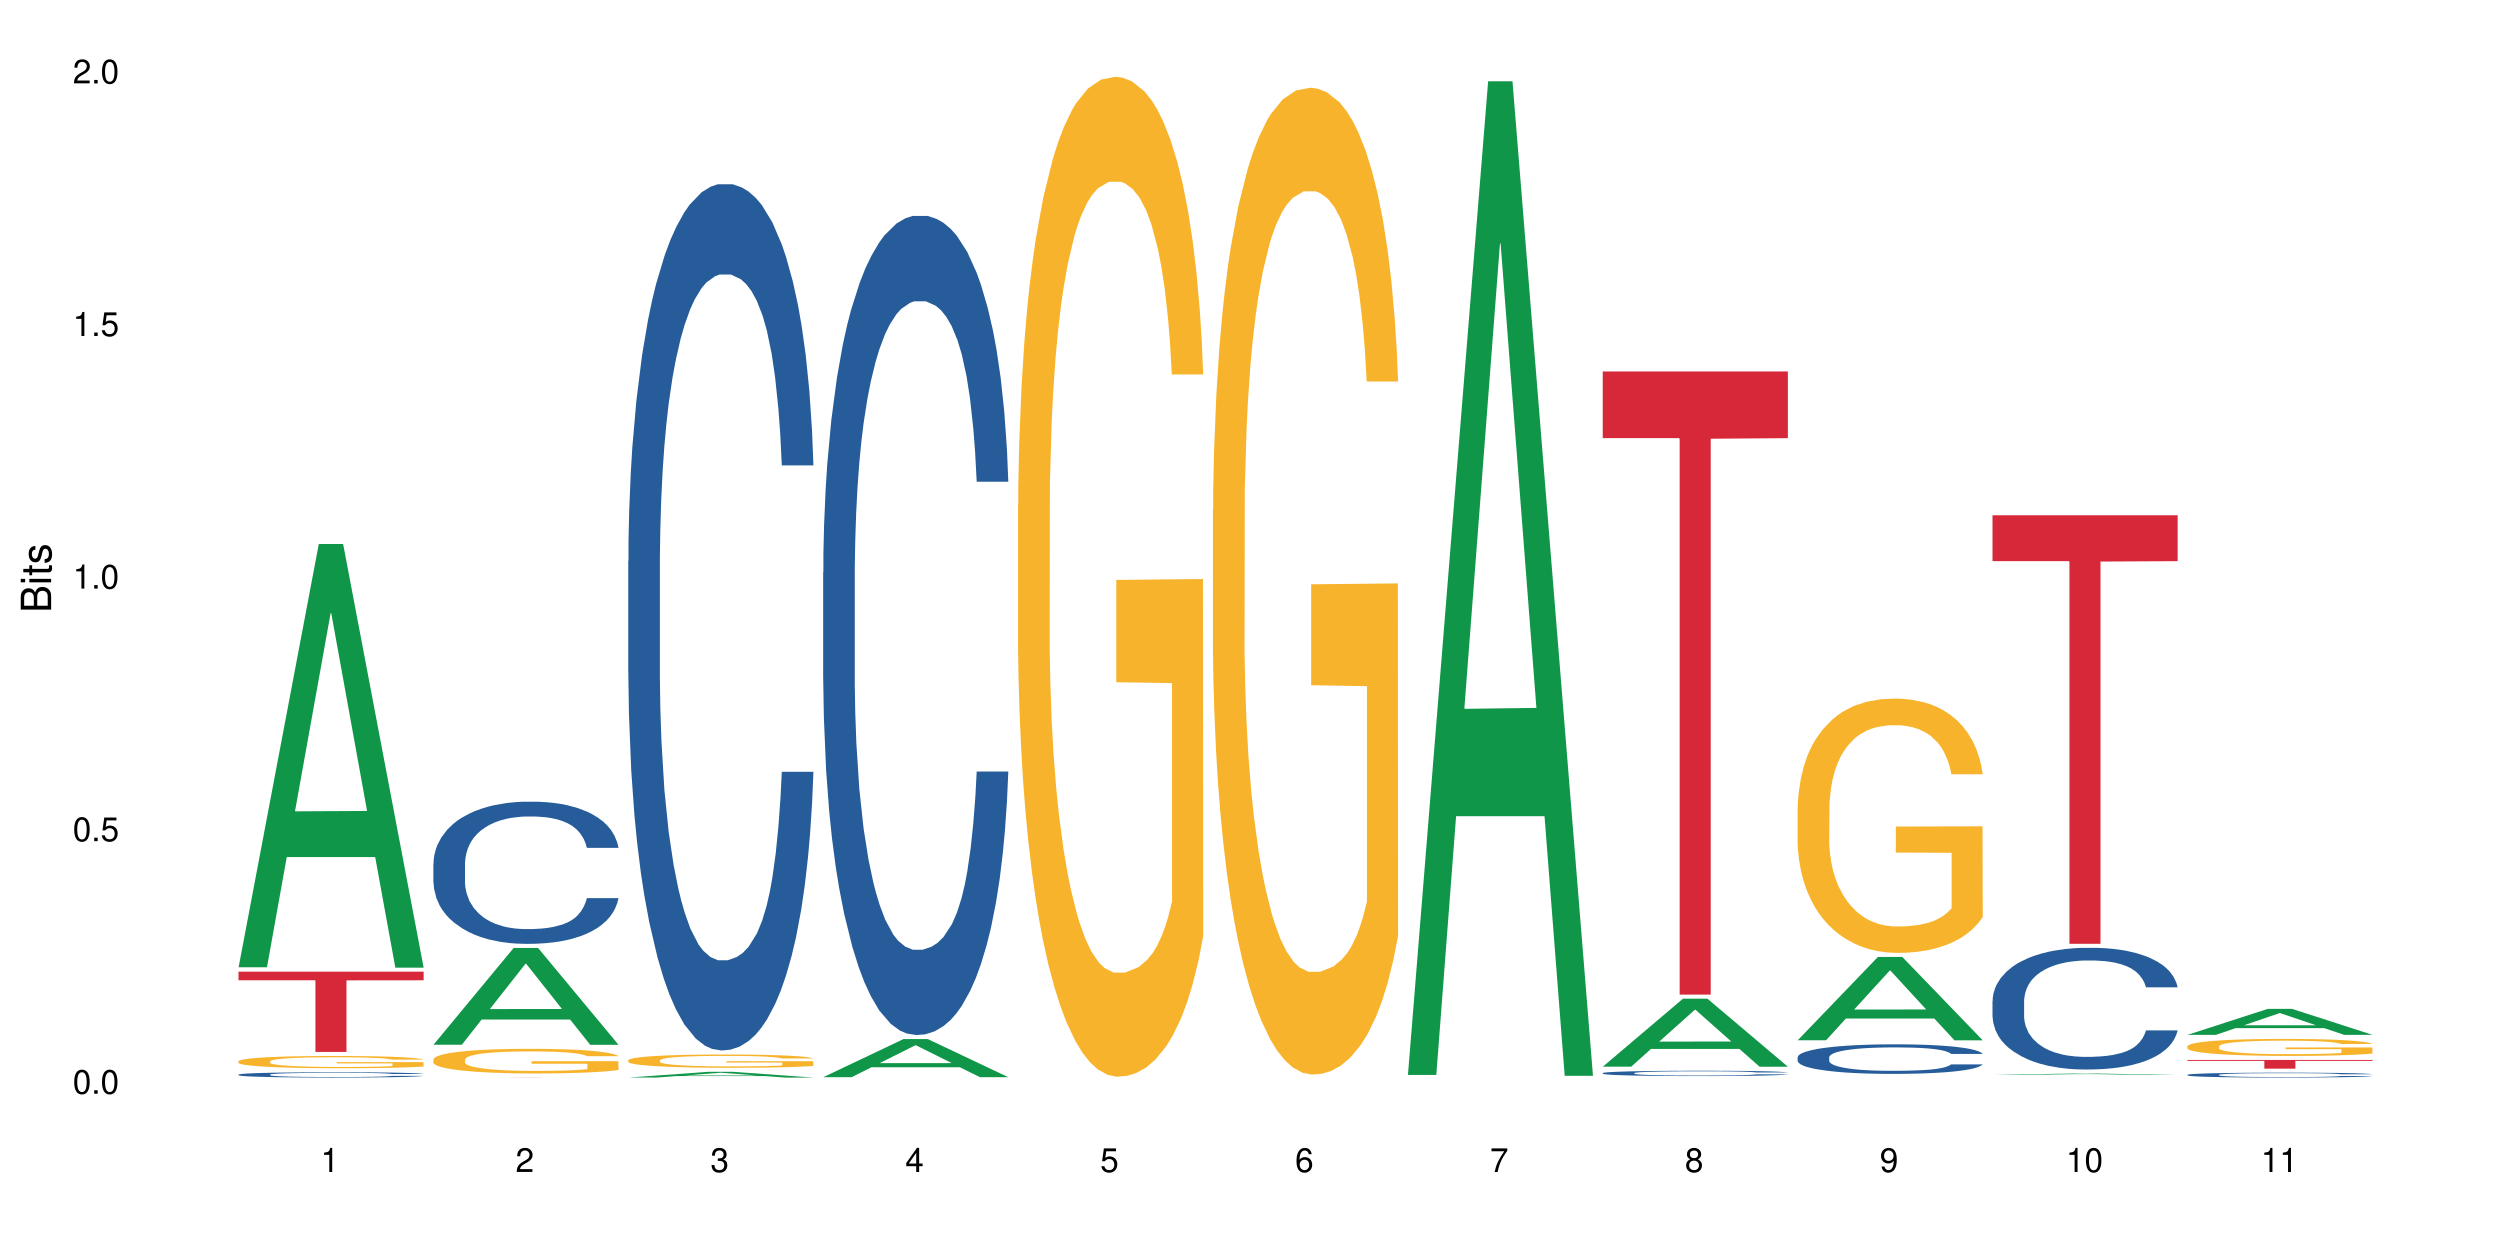 <?xml version="1.0" encoding="UTF-8"?>
<svg xmlns="http://www.w3.org/2000/svg" xmlns:xlink="http://www.w3.org/1999/xlink" width="720pt" height="360pt" viewBox="0 0 720 360" version="1.1">
<defs>
<g>
<symbol overflow="visible" id="glyph0-0">
<path style="stroke:none;" d=""/>
</symbol>
<symbol overflow="visible" id="glyph0-1">
<path style="stroke:none;" d="M 2.641 -6.938 C 2 -6.938 1.422 -6.656 1.078 -6.172 C 0.641 -5.562 0.406 -4.641 0.406 -3.359 C 0.406 -1.016 1.188 0.219 2.641 0.219 C 4.078 0.219 4.859 -1.016 4.859 -3.297 C 4.859 -4.641 4.656 -5.547 4.203 -6.172 C 3.844 -6.656 3.281 -6.938 2.641 -6.938 Z M 2.641 -6.188 C 3.547 -6.188 4 -5.25 4 -3.375 C 4 -1.406 3.562 -0.484 2.625 -0.484 C 1.734 -0.484 1.281 -1.438 1.281 -3.344 C 1.281 -5.25 1.734 -6.188 2.641 -6.188 Z M 2.641 -6.188 "/>
</symbol>
<symbol overflow="visible" id="glyph0-2">
<path style="stroke:none;" d="M 1.828 -1 L 0.828 -1 L 0.828 0 L 1.828 0 Z M 1.828 -1 "/>
</symbol>
<symbol overflow="visible" id="glyph0-3">
<path style="stroke:none;" d="M 4.562 -6.797 L 1.062 -6.797 L 0.547 -3.094 L 1.328 -3.094 C 1.719 -3.562 2.047 -3.734 2.578 -3.734 C 3.484 -3.734 4.062 -3.109 4.062 -2.094 C 4.062 -1.125 3.484 -0.531 2.578 -0.531 C 1.828 -0.531 1.375 -0.906 1.188 -1.672 L 0.328 -1.672 C 0.453 -1.109 0.547 -0.844 0.75 -0.594 C 1.125 -0.078 1.828 0.219 2.594 0.219 C 3.969 0.219 4.922 -0.781 4.922 -2.219 C 4.922 -3.562 4.031 -4.484 2.719 -4.484 C 2.25 -4.484 1.859 -4.359 1.469 -4.062 L 1.734 -5.969 L 4.562 -5.969 Z M 4.562 -6.797 "/>
</symbol>
<symbol overflow="visible" id="glyph0-4">
<path style="stroke:none;" d="M 2.484 -4.938 L 2.484 0 L 3.328 0 L 3.328 -6.938 L 2.766 -6.938 C 2.469 -5.875 2.281 -5.734 0.984 -5.562 L 0.984 -4.938 Z M 2.484 -4.938 "/>
</symbol>
<symbol overflow="visible" id="glyph0-5">
<path style="stroke:none;" d="M 4.859 -0.828 L 1.281 -0.828 C 1.359 -1.406 1.672 -1.781 2.5 -2.281 L 3.469 -2.828 C 4.406 -3.344 4.906 -4.062 4.906 -4.906 C 4.906 -5.484 4.672 -6.031 4.266 -6.406 C 3.859 -6.766 3.375 -6.938 2.719 -6.938 C 1.859 -6.938 1.219 -6.625 0.844 -6.031 C 0.609 -5.672 0.5 -5.234 0.484 -4.531 L 1.328 -4.531 C 1.359 -5.016 1.406 -5.281 1.531 -5.516 C 1.75 -5.938 2.188 -6.203 2.703 -6.203 C 3.469 -6.203 4.031 -5.641 4.031 -4.891 C 4.031 -4.344 3.719 -3.859 3.125 -3.516 L 2.234 -3 C 0.812 -2.172 0.406 -1.531 0.328 -0.016 L 4.859 -0.016 Z M 4.859 -0.828 "/>
</symbol>
<symbol overflow="visible" id="glyph0-6">
<path style="stroke:none;" d="M 2.125 -3.188 L 2.578 -3.188 C 3.5 -3.188 3.984 -2.766 3.984 -1.922 C 3.984 -1.062 3.469 -0.531 2.594 -0.531 C 1.656 -0.531 1.203 -1 1.156 -2.016 L 0.312 -2.016 C 0.344 -1.453 0.438 -1.094 0.609 -0.781 C 0.953 -0.109 1.625 0.219 2.547 0.219 C 3.953 0.219 4.859 -0.625 4.859 -1.938 C 4.859 -2.828 4.516 -3.297 3.703 -3.594 C 4.344 -3.844 4.656 -4.328 4.656 -5.031 C 4.656 -6.219 3.875 -6.938 2.578 -6.938 C 1.203 -6.938 0.484 -6.172 0.453 -4.703 L 1.297 -4.703 C 1.312 -5.125 1.344 -5.359 1.453 -5.578 C 1.641 -5.969 2.062 -6.203 2.594 -6.203 C 3.344 -6.203 3.797 -5.75 3.797 -5 C 3.797 -4.516 3.609 -4.219 3.25 -4.047 C 3.016 -3.953 2.703 -3.922 2.125 -3.906 Z M 2.125 -3.188 "/>
</symbol>
<symbol overflow="visible" id="glyph0-7">
<path style="stroke:none;" d="M 3.141 -1.672 L 3.141 0 L 3.984 0 L 3.984 -1.672 L 4.984 -1.672 L 4.984 -2.438 L 3.984 -2.438 L 3.984 -6.938 L 3.359 -6.938 L 0.266 -2.578 L 0.266 -1.672 Z M 3.141 -2.438 L 1 -2.438 L 3.141 -5.5 Z M 3.141 -2.438 "/>
</symbol>
<symbol overflow="visible" id="glyph0-8">
<path style="stroke:none;" d="M 4.781 -5.125 C 4.609 -6.266 3.891 -6.938 2.844 -6.938 C 2.094 -6.938 1.422 -6.578 1.031 -5.953 C 0.594 -5.266 0.406 -4.422 0.406 -3.172 C 0.406 -2 0.578 -1.25 0.984 -0.641 C 1.359 -0.078 1.953 0.219 2.703 0.219 C 3.984 0.219 4.922 -0.75 4.922 -2.094 C 4.922 -3.375 4.062 -4.281 2.844 -4.281 C 2.172 -4.281 1.641 -4.031 1.281 -3.516 C 1.281 -5.234 1.828 -6.188 2.797 -6.188 C 3.391 -6.188 3.797 -5.797 3.938 -5.125 Z M 2.734 -3.531 C 3.547 -3.531 4.062 -2.953 4.062 -2.031 C 4.062 -1.156 3.484 -0.531 2.703 -0.531 C 1.922 -0.531 1.328 -1.188 1.328 -2.078 C 1.328 -2.938 1.906 -3.531 2.734 -3.531 Z M 2.734 -3.531 "/>
</symbol>
<symbol overflow="visible" id="glyph0-9">
<path style="stroke:none;" d="M 4.984 -6.797 L 0.438 -6.797 L 0.438 -5.969 L 4.109 -5.969 C 2.5 -3.656 1.828 -2.234 1.328 0 L 2.219 0 C 2.594 -2.172 3.453 -4.047 4.984 -6.094 Z M 4.984 -6.797 "/>
</symbol>
<symbol overflow="visible" id="glyph0-10">
<path style="stroke:none;" d="M 3.75 -3.656 C 4.469 -4.094 4.688 -4.438 4.688 -5.078 C 4.688 -6.172 3.844 -6.938 2.641 -6.938 C 1.438 -6.938 0.594 -6.172 0.594 -5.094 C 0.594 -4.438 0.812 -4.094 1.516 -3.656 C 0.734 -3.266 0.359 -2.703 0.359 -1.922 C 0.359 -0.656 1.281 0.219 2.641 0.219 C 3.984 0.219 4.922 -0.656 4.922 -1.922 C 4.922 -2.703 4.531 -3.266 3.75 -3.656 Z M 2.641 -6.188 C 3.359 -6.188 3.812 -5.75 3.812 -5.062 C 3.812 -4.406 3.344 -3.984 2.641 -3.984 C 1.922 -3.984 1.453 -4.406 1.453 -5.078 C 1.453 -5.75 1.922 -6.188 2.641 -6.188 Z M 2.641 -3.266 C 3.484 -3.266 4.062 -2.719 4.062 -1.906 C 4.062 -1.078 3.484 -0.531 2.625 -0.531 C 1.797 -0.531 1.219 -1.094 1.219 -1.906 C 1.219 -2.719 1.781 -3.266 2.641 -3.266 Z M 2.641 -3.266 "/>
</symbol>
<symbol overflow="visible" id="glyph0-11">
<path style="stroke:none;" d="M 0.516 -1.578 C 0.672 -0.453 1.406 0.219 2.438 0.219 C 3.188 0.219 3.859 -0.141 4.266 -0.766 C 4.688 -1.453 4.891 -2.297 4.891 -3.547 C 4.891 -4.719 4.703 -5.453 4.312 -6.078 C 3.938 -6.641 3.344 -6.938 2.594 -6.938 C 1.297 -6.938 0.359 -5.969 0.359 -4.625 C 0.359 -3.344 1.234 -2.453 2.453 -2.453 C 3.094 -2.453 3.578 -2.672 4.016 -3.203 C 4 -1.484 3.469 -0.531 2.5 -0.531 C 1.906 -0.531 1.484 -0.906 1.359 -1.578 Z M 2.578 -6.203 C 3.375 -6.203 3.969 -5.531 3.969 -4.641 C 3.969 -3.797 3.391 -3.188 2.547 -3.188 C 1.734 -3.188 1.234 -3.766 1.234 -4.688 C 1.234 -5.562 1.797 -6.203 2.578 -6.203 Z M 2.578 -6.203 "/>
</symbol>
<symbol overflow="visible" id="glyph1-0">
<path style="stroke:none;" d=""/>
</symbol>
<symbol overflow="visible" id="glyph1-1">
<path style="stroke:none;" d="M 0 -0.953 L 0 -4.891 C 0 -5.719 -0.234 -6.344 -0.734 -6.797 C -1.188 -7.234 -1.812 -7.469 -2.5 -7.469 C -3.547 -7.469 -4.188 -7 -4.625 -5.875 C -4.984 -6.688 -5.625 -7.094 -6.531 -7.094 C -7.172 -7.094 -7.734 -6.859 -8.141 -6.391 C -8.562 -5.922 -8.75 -5.344 -8.75 -4.5 L -8.75 -0.953 Z M -4.984 -2.062 L -7.766 -2.062 L -7.766 -4.219 C -7.766 -4.844 -7.688 -5.203 -7.453 -5.5 C -7.219 -5.812 -6.859 -5.969 -6.375 -5.969 C -5.891 -5.969 -5.531 -5.812 -5.297 -5.5 C -5.062 -5.203 -4.984 -4.844 -4.984 -4.219 Z M -0.984 -2.062 L -4 -2.062 L -4 -4.781 C -4 -5.766 -3.438 -6.359 -2.484 -6.359 C -1.547 -6.359 -0.984 -5.766 -0.984 -4.781 Z M -0.984 -2.062 "/>
</symbol>
<symbol overflow="visible" id="glyph1-2">
<path style="stroke:none;" d="M -6.281 -1.797 L -6.281 -0.797 L 0 -0.797 L 0 -1.797 Z M -8.75 -1.797 L -8.75 -0.797 L -7.484 -0.797 L -7.484 -1.797 Z M -8.75 -1.797 "/>
</symbol>
<symbol overflow="visible" id="glyph1-3">
<path style="stroke:none;" d="M -6.281 -3.047 L -6.281 -2.016 L -8.016 -2.016 L -8.016 -1.016 L -6.281 -1.016 L -6.281 -0.172 L -5.469 -0.172 L -5.469 -1.016 L -0.719 -1.016 C -0.078 -1.016 0.281 -1.453 0.281 -2.234 C 0.281 -2.5 0.25 -2.719 0.188 -3.047 L -0.641 -3.047 C -0.609 -2.906 -0.594 -2.766 -0.594 -2.562 C -0.594 -2.141 -0.719 -2.016 -1.156 -2.016 L -5.469 -2.016 L -5.469 -3.047 Z M -6.281 -3.047 "/>
</symbol>
<symbol overflow="visible" id="glyph1-4">
<path style="stroke:none;" d="M -4.531 -5.25 C -5.766 -5.25 -6.469 -4.422 -6.469 -2.969 C -6.469 -1.516 -5.719 -0.562 -4.547 -0.562 C -3.562 -0.562 -3.094 -1.062 -2.734 -2.562 L -2.516 -3.484 C -2.344 -4.188 -2.094 -4.469 -1.641 -4.469 C -1.047 -4.469 -0.641 -3.875 -0.641 -3 C -0.641 -2.453 -0.797 -2 -1.062 -1.75 C -1.25 -1.594 -1.422 -1.531 -1.875 -1.469 L -1.875 -0.406 C -0.422 -0.453 0.281 -1.266 0.281 -2.922 C 0.281 -4.5 -0.5 -5.516 -1.719 -5.516 C -2.656 -5.516 -3.172 -4.984 -3.469 -3.734 L -3.703 -2.766 C -3.891 -1.953 -4.156 -1.609 -4.594 -1.609 C -5.188 -1.609 -5.547 -2.125 -5.547 -2.938 C -5.547 -3.75 -5.203 -4.172 -4.531 -4.203 Z M -4.531 -5.25 "/>
</symbol>
</g>
</defs>
<g id="surface1">
<rect x="0" y="0" width="720" height="360" style="fill:rgb(100%,100%,100%);fill-opacity:1;stroke:none;"/>
<path style=" stroke:none;fill-rule:nonzero;fill:rgb(6.275%,58.824%,28.235%);fill-opacity:1;" d="M 68.684 278.578 L 68.742 278.461 L 91.816 156.668 L 98.82 156.668 L 122.008 278.691 L 113.859 278.691 L 108.051 246.84 L 82.586 246.84 L 76.891 278.578 L 68.684 278.578 L 85.035 233.664 L 105.715 233.551 L 95.402 176.605 L 95.289 176.492 L 95.176 176.836 L 84.977 233.551 L 85.035 233.664 Z M 68.684 278.578 "/>
<path style=" stroke:none;fill-rule:nonzero;fill:rgb(14.51%,36.078%,60%);fill-opacity:1;" d="M 68.684 309.473 L 68.75 309.473 L 68.75 309.438 L 68.945 309.387 L 69.402 309.32 L 69.855 309.273 L 71.027 309.191 L 72.652 309.109 L 74.344 309.047 L 75.578 309.012 L 76.684 308.984 L 79.219 308.934 L 80.844 308.906 L 82.602 308.883 L 84.746 308.859 L 86.309 308.844 L 89.82 308.82 L 92.422 308.812 L 94.438 308.809 L 98.793 308.809 L 101.395 308.812 L 103.281 308.82 L 105.359 308.832 L 107.117 308.844 L 110.172 308.875 L 112.902 308.914 L 114.141 308.938 L 116.09 308.98 L 117.586 309.023 L 118.625 309.059 L 119.797 309.109 L 120.836 309.172 L 121.617 309.246 L 122.008 309.305 L 112.902 309.305 L 112.449 309.25 L 111.93 309.207 L 110.953 309.148 L 109.977 309.109 L 108.613 309.066 L 107.375 309.039 L 105.688 309.016 L 104.191 308.996 L 102.629 308.984 L 101.133 308.977 L 98.273 308.969 L 93.723 308.969 L 91.184 308.98 L 89.82 308.992 L 87.867 309.012 L 86.504 309.027 L 84.879 309.059 L 83.773 309.082 L 82.406 309.117 L 81.43 309.148 L 80.324 309.195 L 79.676 309.23 L 79.09 309.27 L 78.57 309.316 L 78.18 309.363 L 77.918 309.418 L 77.789 309.469 L 77.789 309.684 L 77.918 309.734 L 78.246 309.793 L 79.09 309.879 L 80.324 309.953 L 81.758 310.012 L 83.121 310.055 L 83.902 310.074 L 84.941 310.094 L 86.566 310.125 L 88.91 310.152 L 90.273 310.164 L 92.355 310.172 L 94.5 310.18 L 97.363 310.18 L 99.898 310.172 L 101.59 310.168 L 103.344 310.156 L 105.75 310.133 L 107.246 310.109 L 108.547 310.082 L 109.523 310.055 L 110.172 310.035 L 111.148 309.992 L 111.93 309.941 L 112.512 309.895 L 112.902 309.848 L 122.008 309.848 L 121.617 309.902 L 121.031 309.957 L 120.445 309.996 L 119.535 310.047 L 118.496 310.09 L 117 310.141 L 115.766 310.172 L 114.141 310.207 L 112.645 310.234 L 111.02 310.258 L 108.613 310.285 L 107.051 310.297 L 105.359 310.312 L 103.344 310.32 L 100.809 310.332 L 98.078 310.336 L 95.543 310.34 L 92.809 310.336 L 90.793 310.332 L 88.129 310.316 L 84.812 310.293 L 82.406 310.266 L 80.52 310.238 L 78.895 310.211 L 77.074 310.172 L 74.734 310.113 L 73.301 310.066 L 72.328 310.023 L 71.223 309.973 L 70.441 309.922 L 69.531 309.844 L 68.879 309.742 L 68.684 309.668 Z M 68.684 309.473 "/>
<path style=" stroke:none;fill-rule:nonzero;fill:rgb(96.863%,70.196%,16.863%);fill-opacity:1;" d="M 68.684 305.633 L 68.75 305.633 L 68.75 305.566 L 69.012 305.422 L 69.66 305.223 L 70.508 305.059 L 71.418 304.93 L 72 304.859 L 72.977 304.766 L 73.824 304.695 L 75.969 304.547 L 78.699 304.414 L 80.195 304.355 L 81.887 304.301 L 84.293 304.238 L 85.398 304.219 L 88.777 304.164 L 92.617 304.133 L 96.844 304.125 L 98.793 304.125 L 101.461 304.141 L 105.102 304.176 L 107.18 304.207 L 108.809 304.238 L 110.496 304.281 L 112.578 304.348 L 114.531 304.422 L 116.09 304.5 L 117.652 304.598 L 118.953 304.699 L 120.059 304.812 L 121.031 304.949 L 121.617 305.062 L 122.008 305.172 L 112.969 305.172 L 112.449 305.062 L 111.863 304.973 L 110.887 304.867 L 109.914 304.789 L 108.938 304.73 L 107.117 304.645 L 105.555 304.594 L 103.605 304.547 L 101.719 304.52 L 99.574 304.5 L 98.273 304.492 L 94.828 304.492 L 91.703 304.516 L 89.883 304.543 L 88.582 304.566 L 86.762 304.617 L 85.656 304.656 L 85.008 304.68 L 83.055 304.781 L 81.758 304.871 L 81.039 304.934 L 80.129 305.027 L 79.48 305.117 L 78.766 305.246 L 78.375 305.34 L 77.855 305.559 L 77.789 306.141 L 77.984 306.262 L 78.375 306.395 L 78.895 306.512 L 79.676 306.633 L 80.457 306.727 L 81.82 306.852 L 82.992 306.934 L 83.902 306.992 L 85.656 307.078 L 86.371 307.105 L 88.062 307.164 L 89.82 307.211 L 91.965 307.246 L 93.59 307.266 L 96.191 307.285 L 99.508 307.285 L 103.41 307.266 L 105.883 307.238 L 107.57 307.211 L 108.676 307.191 L 110.043 307.156 L 111.02 307.121 L 111.93 307.086 L 113.035 307.031 L 113.035 306.262 L 96.973 306.258 L 96.973 305.898 L 121.941 305.895 L 122.008 307.156 L 120.641 307.242 L 118.953 307.324 L 117.324 307.391 L 115.637 307.445 L 113.23 307.504 L 111.277 307.543 L 108.285 307.59 L 105.555 307.617 L 102.695 307.637 L 100.16 307.648 L 97.168 307.652 L 94.5 307.645 L 91.641 307.625 L 89.363 307.598 L 87.281 307.566 L 85.203 307.523 L 82.602 307.457 L 80.91 307.402 L 79.156 307.336 L 77.398 307.254 L 75.84 307.168 L 74.797 307.102 L 73.758 307.023 L 72.652 306.926 L 71.613 306.816 L 70.832 306.715 L 70.117 306.605 L 69.598 306.496 L 69.074 306.352 L 68.816 306.238 L 68.684 306.137 Z M 68.684 305.633 "/>
<path style=" stroke:none;fill-rule:nonzero;fill:rgb(83.922%,15.686%,22.353%);fill-opacity:1;" d="M 68.684 279.848 L 122.008 279.848 L 122.008 282.324 L 99.785 282.348 L 99.785 302.965 L 90.844 302.965 L 90.844 282.367 L 90.715 282.324 L 68.684 282.324 Z M 68.684 279.848 "/>
<path style=" stroke:none;fill-rule:nonzero;fill:rgb(6.275%,58.824%,28.235%);fill-opacity:1;" d="M 124.812 300.883 L 124.871 300.855 L 147.941 272.996 L 154.949 272.996 L 178.137 300.91 L 169.988 300.91 L 164.18 293.621 L 138.715 293.621 L 133.016 300.883 L 124.812 300.883 L 141.164 290.609 L 161.844 290.582 L 151.531 277.555 L 151.418 277.527 L 151.305 277.609 L 141.105 290.582 L 141.164 290.609 Z M 124.812 300.883 "/>
<path style=" stroke:none;fill-rule:nonzero;fill:rgb(14.51%,36.078%,60%);fill-opacity:1;" d="M 124.812 248.707 L 124.879 248.672 L 124.879 247.773 L 125.074 246.352 L 125.527 244.555 L 125.984 243.32 L 127.156 241.109 L 128.781 238.977 L 130.473 237.332 L 131.707 236.359 L 132.812 235.609 L 135.348 234.223 L 136.973 233.512 L 138.73 232.875 L 140.875 232.242 L 142.438 231.867 L 145.949 231.266 L 148.547 231.004 L 150.566 230.895 L 154.922 230.895 L 157.523 231.043 L 159.41 231.23 L 161.488 231.531 L 163.246 231.867 L 166.301 232.691 L 169.031 233.738 L 170.27 234.336 L 172.219 235.496 L 173.715 236.621 L 174.754 237.594 L 175.926 238.977 L 176.965 240.66 L 177.746 242.57 L 178.137 244.18 L 169.031 244.18 L 168.578 242.684 L 168.059 241.523 L 167.082 239.988 L 166.105 238.902 L 164.742 237.816 L 163.504 237.105 L 161.812 236.395 L 160.32 235.945 L 158.758 235.609 L 157.262 235.383 L 154.402 235.16 L 151.086 235.16 L 149.848 235.234 L 147.312 235.535 L 145.949 235.797 L 143.996 236.32 L 142.633 236.805 L 141.004 237.555 L 139.898 238.191 L 138.535 239.164 L 137.559 240.023 L 136.453 241.262 L 135.805 242.195 L 135.219 243.242 L 134.699 244.48 L 134.309 245.789 L 134.047 247.172 L 133.918 248.52 L 133.918 254.32 L 134.047 255.668 L 134.371 257.242 L 135.219 259.523 L 136.453 261.508 L 137.883 263.078 L 139.25 264.203 L 140.031 264.727 L 141.07 265.324 L 142.695 266.074 L 145.039 266.82 L 146.402 267.121 L 148.484 267.422 L 150.629 267.57 L 153.492 267.57 L 156.027 267.422 L 157.719 267.234 L 159.473 266.934 L 161.879 266.297 L 163.375 265.699 L 164.676 264.988 L 165.652 264.277 L 166.301 263.68 L 167.277 262.52 L 168.059 261.246 L 168.641 259.938 L 169.031 258.664 L 178.137 258.664 L 177.746 260.16 L 177.16 261.621 L 176.574 262.707 L 175.664 264.016 L 174.625 265.176 L 173.129 266.484 L 171.895 267.348 L 170.27 268.281 L 168.773 268.992 L 167.145 269.629 L 164.742 270.379 L 163.18 270.75 L 161.488 271.09 L 159.473 271.387 L 156.938 271.648 L 154.207 271.801 L 151.672 271.836 L 148.938 271.762 L 146.922 271.613 L 144.258 271.277 L 140.941 270.602 L 138.535 269.891 L 136.648 269.18 L 135.023 268.43 L 133.203 267.422 L 130.863 265.773 L 129.43 264.5 L 128.457 263.453 L 127.352 261.992 L 126.57 260.684 L 125.66 258.59 L 125.008 255.93 L 124.812 253.871 Z M 124.812 248.707 "/>
<path style=" stroke:none;fill-rule:nonzero;fill:rgb(96.863%,70.196%,16.863%);fill-opacity:1;" d="M 124.812 305.102 L 124.879 305.098 L 124.879 304.965 L 125.141 304.676 L 125.789 304.273 L 126.633 303.945 L 127.547 303.684 L 128.129 303.551 L 129.105 303.355 L 129.949 303.211 L 132.098 302.922 L 134.828 302.648 L 136.324 302.531 L 138.016 302.422 L 140.422 302.301 L 141.527 302.254 L 144.906 302.152 L 148.742 302.086 L 152.969 302.066 L 154.922 302.074 L 157.586 302.098 L 161.23 302.172 L 163.309 302.234 L 164.934 302.301 L 166.625 302.383 L 168.707 302.512 L 170.656 302.668 L 172.219 302.824 L 173.777 303.02 L 175.078 303.227 L 176.184 303.453 L 177.16 303.723 L 177.746 303.949 L 178.137 304.176 L 169.098 304.176 L 168.578 303.949 L 167.992 303.777 L 167.016 303.562 L 166.039 303.406 L 165.066 303.285 L 163.246 303.117 L 161.684 303.012 L 159.734 302.922 L 157.848 302.863 L 155.703 302.824 L 154.402 302.812 L 150.953 302.812 L 147.832 302.855 L 146.012 302.91 L 144.711 302.961 L 142.891 303.059 L 141.785 303.137 L 141.137 303.188 L 139.184 303.387 L 137.883 303.57 L 137.168 303.691 L 136.258 303.887 L 135.609 304.059 L 134.895 304.32 L 134.504 304.512 L 133.984 304.953 L 133.918 306.117 L 134.113 306.363 L 134.504 306.629 L 135.023 306.863 L 135.805 307.109 L 136.582 307.297 L 137.949 307.551 L 139.121 307.719 L 140.031 307.828 L 141.785 308.004 L 142.5 308.059 L 144.191 308.176 L 145.949 308.27 L 148.094 308.344 L 149.719 308.383 L 152.32 308.418 L 155.637 308.418 L 159.539 308.379 L 162.008 308.324 L 163.699 308.273 L 164.805 308.23 L 166.172 308.156 L 167.145 308.094 L 168.059 308.023 L 169.164 307.91 L 169.164 306.363 L 153.102 306.359 L 153.102 305.633 L 178.07 305.625 L 178.137 308.156 L 176.77 308.332 L 175.078 308.5 L 173.453 308.629 L 171.762 308.738 L 169.355 308.863 L 167.406 308.941 L 164.414 309.031 L 161.684 309.09 L 158.824 309.129 L 156.285 309.148 L 153.297 309.156 L 150.629 309.141 L 147.77 309.102 L 145.492 309.051 L 143.41 308.984 L 141.332 308.902 L 138.73 308.766 L 137.039 308.656 L 135.285 308.52 L 133.527 308.359 L 131.969 308.184 L 130.926 308.047 L 129.887 307.891 L 128.781 307.699 L 127.738 307.477 L 126.961 307.277 L 126.246 307.051 L 125.723 306.836 L 125.203 306.547 L 124.945 306.312 L 124.812 306.113 Z M 124.812 305.102 "/>
<path style=" stroke:none;fill-rule:nonzero;fill:rgb(83.922%,15.686%,22.353%);fill-opacity:1;" d="M 124.812 310.312 L 178.137 310.312 L 178.137 310.316 L 155.914 310.316 L 155.914 310.34 L 146.973 310.34 L 146.973 310.316 L 124.812 310.316 Z M 124.812 310.312 "/>
<path style=" stroke:none;fill-rule:nonzero;fill:rgb(6.275%,58.824%,28.235%);fill-opacity:1;" d="M 180.941 310.336 L 181 310.336 L 204.07 308.68 L 211.078 308.68 L 234.266 310.34 L 226.117 310.34 L 220.309 309.906 L 194.844 309.906 L 189.145 310.336 L 180.941 310.336 L 197.293 309.727 L 217.973 309.727 L 207.66 308.953 L 207.547 308.949 L 207.434 308.953 L 197.234 309.727 L 197.293 309.727 Z M 180.941 310.336 "/>
<path style=" stroke:none;fill-rule:nonzero;fill:rgb(14.51%,36.078%,60%);fill-opacity:1;" d="M 180.941 161.621 L 181.008 161.391 L 181.008 155.918 L 181.203 147.254 L 181.656 136.309 L 182.113 128.785 L 183.285 115.328 L 184.91 102.332 L 186.602 92.301 L 187.836 86.371 L 188.941 81.809 L 191.477 73.371 L 193.102 69.039 L 194.859 65.164 L 197.004 61.285 L 198.566 59.008 L 202.074 55.359 L 204.676 53.762 L 206.691 53.078 L 211.051 53.078 L 213.652 53.988 L 215.535 55.129 L 217.617 56.953 L 219.375 59.008 L 222.43 64.023 L 225.16 70.41 L 226.395 74.059 L 228.348 81.125 L 229.844 87.965 L 230.883 93.895 L 232.055 102.332 L 233.094 112.594 L 233.875 124.223 L 234.266 134.027 L 225.16 134.027 L 224.707 124.906 L 224.184 117.84 L 223.211 108.488 L 222.234 101.875 L 220.867 95.262 L 219.633 90.93 L 217.941 86.598 L 216.445 83.863 L 214.887 81.809 L 213.391 80.441 L 210.531 79.074 L 207.215 79.074 L 205.977 79.531 L 203.441 81.355 L 202.074 82.949 L 200.125 86.141 L 198.762 89.105 L 197.133 93.668 L 196.027 97.543 L 194.664 103.473 L 193.688 108.719 L 192.582 116.242 L 191.934 121.941 L 191.348 128.328 L 190.828 135.852 L 190.438 143.832 L 190.176 152.27 L 190.047 160.48 L 190.047 195.824 L 190.176 204.031 L 190.5 213.609 L 191.348 227.52 L 192.582 239.605 L 194.012 249.184 L 195.379 256.023 L 196.16 259.215 L 197.199 262.863 L 198.824 267.426 L 201.164 271.984 L 202.531 273.809 L 204.613 275.633 L 206.758 276.547 L 209.621 276.547 L 212.156 275.633 L 213.848 274.492 L 215.602 272.668 L 218.008 268.793 L 219.504 265.145 L 220.805 260.812 L 221.777 256.48 L 222.43 252.832 L 223.406 245.762 L 224.184 238.008 L 224.77 230.027 L 225.16 222.273 L 234.266 222.273 L 233.875 231.395 L 233.289 240.289 L 232.703 246.902 L 231.793 254.883 L 230.754 261.953 L 229.258 269.934 L 228.023 275.176 L 226.395 280.879 L 224.902 285.211 L 223.273 289.086 L 220.867 293.648 L 219.309 295.93 L 217.617 297.98 L 215.602 299.805 L 213.066 301.402 L 210.336 302.312 L 207.797 302.539 L 205.066 302.086 L 203.051 301.172 L 200.387 299.121 L 197.07 295.016 L 194.664 290.684 L 192.777 286.352 L 191.152 281.789 L 189.332 275.633 L 186.988 265.602 L 185.559 257.848 L 184.582 251.461 L 183.477 242.57 L 182.699 234.59 L 181.789 221.82 L 181.137 205.629 L 180.941 193.086 Z M 180.941 161.621 "/>
<path style=" stroke:none;fill-rule:nonzero;fill:rgb(96.863%,70.196%,16.863%);fill-opacity:1;" d="M 180.941 305.336 L 181.008 305.332 L 181.008 305.262 L 181.266 305.105 L 181.918 304.891 L 182.762 304.711 L 183.672 304.57 L 184.258 304.5 L 185.234 304.395 L 186.078 304.316 L 188.227 304.16 L 190.957 304.012 L 192.453 303.949 L 194.145 303.891 L 196.551 303.824 L 197.656 303.801 L 201.035 303.742 L 204.871 303.707 L 209.098 303.699 L 211.051 303.703 L 213.715 303.715 L 217.359 303.754 L 219.438 303.789 L 221.062 303.824 L 222.754 303.871 L 224.836 303.938 L 226.785 304.023 L 228.348 304.105 L 229.906 304.211 L 231.207 304.324 L 232.312 304.445 L 233.289 304.594 L 233.875 304.715 L 234.266 304.836 L 225.227 304.836 L 224.707 304.715 L 224.121 304.621 L 223.145 304.504 L 222.168 304.422 L 221.195 304.355 L 219.375 304.266 L 217.812 304.207 L 215.863 304.16 L 213.977 304.129 L 211.832 304.105 L 210.531 304.102 L 207.082 304.102 L 203.961 304.125 L 202.141 304.152 L 200.84 304.18 L 199.02 304.234 L 197.914 304.273 L 197.266 304.301 L 195.312 304.41 L 194.012 304.508 L 193.297 304.574 L 192.387 304.68 L 191.738 304.773 L 191.023 304.914 L 190.633 305.02 L 190.109 305.258 L 190.047 305.883 L 190.242 306.016 L 190.633 306.16 L 191.152 306.285 L 191.934 306.418 L 192.711 306.52 L 194.078 306.656 L 195.25 306.746 L 196.16 306.809 L 197.914 306.902 L 198.629 306.934 L 200.32 306.996 L 202.074 307.043 L 204.223 307.086 L 205.848 307.105 L 208.449 307.125 L 211.766 307.125 L 215.668 307.105 L 218.137 307.074 L 219.828 307.047 L 220.934 307.023 L 222.301 306.984 L 223.273 306.949 L 224.184 306.91 L 225.289 306.852 L 225.289 306.016 L 209.23 306.016 L 209.23 305.621 L 234.199 305.621 L 234.266 306.984 L 232.898 307.078 L 231.207 307.172 L 229.582 307.238 L 227.891 307.301 L 225.484 307.367 L 223.535 307.406 L 220.543 307.457 L 217.812 307.488 L 214.953 307.508 L 212.414 307.52 L 209.426 307.523 L 206.758 307.516 L 203.898 307.496 L 201.621 307.469 L 199.539 307.434 L 197.461 307.387 L 194.859 307.312 L 193.168 307.254 L 191.41 307.18 L 189.656 307.094 L 188.094 307 L 187.055 306.926 L 186.016 306.84 L 184.91 306.738 L 183.867 306.617 L 183.09 306.512 L 182.371 306.387 L 181.852 306.273 L 181.332 306.117 L 181.074 305.988 L 180.941 305.883 Z M 180.941 305.336 "/>
<path style=" stroke:none;fill-rule:nonzero;fill:rgb(6.275%,58.824%,28.235%);fill-opacity:1;" d="M 237.07 310.227 L 237.129 310.215 L 260.199 299.254 L 267.207 299.254 L 290.395 310.238 L 282.246 310.238 L 276.438 307.371 L 250.973 307.371 L 245.273 310.227 L 237.07 310.227 L 253.422 306.184 L 274.102 306.172 L 263.789 301.047 L 263.676 301.039 L 263.562 301.07 L 253.363 306.172 L 253.422 306.184 Z M 237.07 310.227 "/>
<path style=" stroke:none;fill-rule:nonzero;fill:rgb(14.51%,36.078%,60%);fill-opacity:1;" d="M 237.07 164.836 L 237.137 164.621 L 237.137 159.445 L 237.332 151.254 L 237.785 140.902 L 238.242 133.785 L 239.41 121.062 L 241.039 108.773 L 242.727 99.285 L 243.965 93.68 L 245.07 89.367 L 247.605 81.387 L 249.23 77.289 L 250.988 73.625 L 253.133 69.961 L 254.691 67.805 L 258.203 64.352 L 260.805 62.844 L 262.82 62.195 L 267.18 62.195 L 269.781 63.059 L 271.664 64.137 L 273.746 65.863 L 275.5 67.805 L 278.559 72.547 L 281.289 78.586 L 282.523 82.035 L 284.477 88.719 L 285.973 95.188 L 287.012 100.793 L 288.184 108.773 L 289.223 118.477 L 290.004 129.473 L 290.395 138.746 L 281.289 138.746 L 280.832 130.121 L 280.312 123.438 L 279.34 114.594 L 278.363 108.34 L 276.996 102.09 L 275.762 97.992 L 274.07 93.895 L 272.574 91.309 L 271.016 89.367 L 269.52 88.074 L 266.656 86.777 L 263.34 86.777 L 262.105 87.211 L 259.57 88.934 L 258.203 90.445 L 256.254 93.465 L 254.887 96.266 L 253.262 100.578 L 252.156 104.246 L 250.793 109.852 L 249.816 114.812 L 248.711 121.926 L 248.059 127.316 L 247.477 133.355 L 246.953 140.469 L 246.566 148.02 L 246.305 155.996 L 246.176 163.758 L 246.176 197.18 L 246.305 204.945 L 246.629 214 L 247.477 227.152 L 248.711 238.582 L 250.141 247.641 L 251.508 254.109 L 252.289 257.125 L 253.328 260.578 L 254.953 264.891 L 257.293 269.203 L 258.66 270.926 L 260.742 272.652 L 262.887 273.516 L 265.746 273.516 L 268.285 272.652 L 269.973 271.574 L 271.73 269.848 L 274.137 266.184 L 275.633 262.734 L 276.934 258.637 L 277.906 254.539 L 278.559 251.09 L 279.535 244.406 L 280.312 237.074 L 280.898 229.527 L 281.289 222.195 L 290.395 222.195 L 290.004 230.82 L 289.418 239.23 L 288.832 245.484 L 287.922 253.031 L 286.883 259.715 L 285.387 267.262 L 284.148 272.223 L 282.523 277.613 L 281.027 281.707 L 279.402 285.375 L 276.996 289.688 L 275.438 291.844 L 273.746 293.785 L 271.73 295.508 L 269.195 297.02 L 266.465 297.883 L 263.926 298.098 L 261.195 297.664 L 259.18 296.805 L 256.516 294.863 L 253.199 290.98 L 250.793 286.883 L 248.906 282.785 L 247.281 278.473 L 245.461 272.652 L 243.117 263.164 L 241.688 255.832 L 240.711 249.797 L 239.605 241.387 L 238.828 233.84 L 237.918 221.762 L 237.266 206.453 L 237.07 194.594 Z M 237.07 164.836 "/>
<path style=" stroke:none;fill-rule:nonzero;fill:rgb(96.863%,70.196%,16.863%);fill-opacity:1;" d="M 293.199 145.457 L 293.266 145.191 L 293.266 139.934 L 293.523 128.098 L 294.176 111.793 L 295.02 98.379 L 295.93 87.859 L 296.516 82.336 L 297.492 74.445 L 298.336 68.66 L 300.48 56.828 L 303.215 45.781 L 304.711 41.047 L 306.398 36.574 L 308.805 31.578 L 309.91 29.738 L 313.293 25.531 L 317.129 22.902 L 321.355 22.113 L 323.309 22.375 L 325.973 23.426 L 329.613 26.32 L 331.695 28.949 L 333.32 31.578 L 335.012 35 L 337.094 40.258 L 339.043 46.57 L 340.605 52.883 L 342.164 60.773 L 343.465 69.188 L 344.57 78.391 L 345.547 89.438 L 346.133 98.641 L 346.52 107.848 L 337.484 107.848 L 336.961 98.641 L 336.379 91.543 L 335.402 82.863 L 334.426 76.551 L 333.449 71.555 L 331.629 64.715 L 330.07 60.508 L 328.117 56.828 L 326.234 54.461 L 324.086 52.883 L 322.785 52.355 L 319.34 52.355 L 316.219 54.195 L 314.398 56.301 L 313.098 58.406 L 311.277 62.348 L 310.172 65.504 L 309.52 67.609 L 307.57 75.762 L 306.27 83.125 L 305.555 88.121 L 304.645 96.012 L 303.992 103.113 L 303.277 113.633 L 302.887 121.523 L 302.367 139.406 L 302.305 186.746 L 302.5 196.738 L 302.887 207.523 L 303.41 216.988 L 304.188 226.984 L 304.969 234.609 L 306.336 244.867 L 307.504 251.703 L 308.414 256.176 L 310.172 263.277 L 310.887 265.645 L 312.578 270.375 L 314.332 274.059 L 316.48 277.215 L 318.105 278.793 L 320.707 280.109 L 324.023 280.109 L 327.922 278.531 L 330.395 276.426 L 332.086 274.32 L 333.191 272.48 L 334.555 269.59 L 335.531 266.957 L 336.441 264.066 L 337.547 259.594 L 337.547 196.738 L 321.484 196.477 L 321.484 167.02 L 346.457 166.758 L 346.52 269.59 L 345.156 276.688 L 343.465 283.527 L 341.84 288.785 L 340.148 293.258 L 337.742 298.254 L 335.793 301.41 L 332.801 305.094 L 330.07 307.457 L 327.207 309.035 L 324.672 309.824 L 321.68 310.09 L 319.016 309.562 L 316.152 307.984 L 313.879 305.883 L 311.797 303.25 L 309.715 299.832 L 307.113 294.309 L 305.426 289.84 L 303.668 284.316 L 301.914 277.742 L 300.352 270.641 L 299.312 265.117 L 298.27 258.805 L 297.164 250.914 L 296.125 241.973 L 295.344 233.82 L 294.629 224.617 L 294.109 215.938 L 293.59 204.102 L 293.328 194.637 L 293.199 186.48 Z M 293.199 145.457 "/>
<path style=" stroke:none;fill-rule:nonzero;fill:rgb(96.863%,70.196%,16.863%);fill-opacity:1;" d="M 349.328 146.996 L 349.395 146.734 L 349.395 141.543 L 349.652 129.863 L 350.305 113.773 L 351.148 100.535 L 352.059 90.152 L 352.645 84.703 L 353.621 76.914 L 354.465 71.207 L 356.609 59.527 L 359.344 48.625 L 360.836 43.953 L 362.527 39.539 L 364.934 34.609 L 366.039 32.793 L 369.422 28.637 L 373.258 26.043 L 377.484 25.266 L 379.434 25.523 L 382.102 26.562 L 385.742 29.418 L 387.824 32.012 L 389.449 34.609 L 391.141 37.984 L 393.223 43.172 L 395.172 49.402 L 396.73 55.633 L 398.293 63.418 L 399.594 71.723 L 400.699 80.809 L 401.676 91.711 L 402.258 100.793 L 402.648 109.879 L 393.609 109.879 L 393.09 100.793 L 392.504 93.785 L 391.531 85.223 L 390.555 78.992 L 389.578 74.059 L 387.758 67.312 L 386.199 63.16 L 384.246 59.527 L 382.363 57.191 L 380.215 55.633 L 378.914 55.113 L 375.469 55.113 L 372.348 56.93 L 370.527 59.008 L 369.227 61.082 L 367.406 64.977 L 366.301 68.09 L 365.648 70.168 L 363.699 78.215 L 362.398 85.48 L 361.684 90.414 L 360.773 98.199 L 360.121 105.207 L 359.406 115.59 L 359.016 123.375 L 358.496 141.023 L 358.43 187.746 L 358.625 197.609 L 359.016 208.25 L 359.535 217.594 L 360.316 227.457 L 361.098 234.984 L 362.465 245.105 L 363.633 251.855 L 364.543 256.266 L 366.301 263.273 L 367.016 265.609 L 368.707 270.281 L 370.461 273.918 L 372.605 277.031 L 374.234 278.59 L 376.836 279.887 L 380.152 279.887 L 384.051 278.328 L 386.523 276.254 L 388.215 274.176 L 389.32 272.359 L 390.684 269.504 L 391.66 266.91 L 392.57 264.055 L 393.676 259.641 L 393.676 197.609 L 377.613 197.348 L 377.613 168.277 L 402.586 168.02 L 402.648 269.504 L 401.285 276.512 L 399.594 283.262 L 397.969 288.453 L 396.277 292.863 L 393.871 297.797 L 391.922 300.91 L 388.93 304.543 L 386.199 306.879 L 383.336 308.438 L 380.801 309.215 L 377.809 309.477 L 375.145 308.957 L 372.281 307.398 L 370.008 305.324 L 367.926 302.727 L 365.844 299.352 L 363.242 293.902 L 361.555 289.488 L 359.797 284.039 L 358.043 277.551 L 356.48 270.543 L 355.441 265.094 L 354.398 258.863 L 353.293 251.074 L 352.254 242.25 L 351.473 234.203 L 350.758 225.121 L 350.238 216.555 L 349.719 204.875 L 349.457 195.531 L 349.328 187.484 Z M 349.328 146.996 "/>
<path style=" stroke:none;fill-rule:nonzero;fill:rgb(6.275%,58.824%,28.235%);fill-opacity:1;" d="M 405.457 309.574 L 405.512 309.305 L 428.586 23.395 L 435.594 23.395 L 458.777 309.84 L 450.633 309.84 L 444.82 235.07 L 419.355 235.07 L 413.66 309.574 L 405.457 309.574 L 421.805 204.141 L 442.484 203.871 L 432.176 70.195 L 432.059 69.926 L 431.945 70.734 L 421.75 203.871 L 421.805 204.141 Z M 405.457 309.574 "/>
<path style=" stroke:none;fill-rule:nonzero;fill:rgb(6.275%,58.824%,28.235%);fill-opacity:1;" d="M 461.586 307.199 L 461.641 307.18 L 484.715 287.609 L 491.723 287.609 L 514.906 307.215 L 506.762 307.215 L 500.949 302.098 L 475.484 302.098 L 469.789 307.199 L 461.586 307.199 L 477.934 299.98 L 498.613 299.961 L 488.301 290.812 L 488.188 290.793 L 488.074 290.852 L 477.879 299.961 L 477.934 299.98 Z M 461.586 307.199 "/>
<path style=" stroke:none;fill-rule:nonzero;fill:rgb(14.51%,36.078%,60%);fill-opacity:1;" d="M 461.586 309.043 L 461.648 309.039 L 461.648 309.008 L 461.844 308.953 L 462.301 308.887 L 462.754 308.84 L 463.926 308.758 L 465.551 308.676 L 467.242 308.617 L 468.477 308.578 L 469.582 308.551 L 472.117 308.5 L 473.746 308.473 L 475.5 308.449 L 477.645 308.426 L 479.207 308.41 L 482.719 308.387 L 485.32 308.379 L 487.336 308.375 L 491.691 308.375 L 494.293 308.379 L 496.18 308.387 L 498.262 308.398 L 500.016 308.41 L 503.07 308.441 L 505.805 308.48 L 507.039 308.504 L 508.988 308.547 L 510.484 308.59 L 511.523 308.625 L 512.695 308.676 L 513.734 308.742 L 514.516 308.812 L 514.906 308.871 L 505.805 308.871 L 505.348 308.816 L 504.828 308.773 L 503.852 308.715 L 502.875 308.676 L 501.512 308.633 L 500.277 308.605 L 498.586 308.582 L 497.09 308.562 L 495.527 308.551 L 494.031 308.543 L 491.172 308.535 L 486.621 308.535 L 484.082 308.547 L 482.719 308.559 L 480.77 308.578 L 479.402 308.594 L 477.777 308.625 L 476.672 308.648 L 475.305 308.684 L 474.328 308.715 L 473.223 308.762 L 472.574 308.797 L 471.988 308.836 L 471.469 308.883 L 471.078 308.934 L 470.82 308.984 L 470.688 309.035 L 470.688 309.254 L 470.82 309.305 L 471.145 309.363 L 471.988 309.449 L 473.223 309.523 L 474.656 309.582 L 476.02 309.625 L 476.801 309.645 L 477.84 309.664 L 479.469 309.691 L 481.809 309.723 L 483.172 309.734 L 485.254 309.742 L 487.398 309.75 L 490.262 309.75 L 492.797 309.742 L 494.488 309.738 L 496.242 309.727 L 498.648 309.703 L 500.145 309.68 L 501.445 309.652 L 502.422 309.625 L 503.07 309.602 L 504.047 309.559 L 504.828 309.512 L 505.414 309.465 L 505.805 309.414 L 514.906 309.414 L 514.516 309.473 L 513.93 309.527 L 513.348 309.566 L 512.438 309.617 L 511.395 309.66 L 509.898 309.707 L 508.664 309.742 L 507.039 309.777 L 505.543 309.805 L 503.918 309.828 L 501.512 309.855 L 499.949 309.867 L 498.262 309.883 L 496.242 309.895 L 493.707 309.902 L 490.977 309.906 L 488.441 309.91 L 485.711 309.906 L 483.695 309.902 L 481.027 309.887 L 477.711 309.863 L 475.305 309.836 L 473.418 309.809 L 471.793 309.781 L 469.973 309.742 L 467.633 309.684 L 466.203 309.633 L 465.227 309.594 L 464.121 309.539 L 463.34 309.492 L 462.43 309.414 L 461.781 309.312 L 461.586 309.234 Z M 461.586 309.043 "/>
<path style=" stroke:none;fill-rule:nonzero;fill:rgb(83.922%,15.686%,22.353%);fill-opacity:1;" d="M 461.586 106.977 L 514.906 106.977 L 514.906 126.188 L 492.684 126.355 L 492.684 286.453 L 483.742 286.453 L 483.742 126.527 L 483.613 126.188 L 461.586 126.188 Z M 461.586 106.977 "/>
<path style=" stroke:none;fill-rule:nonzero;fill:rgb(6.275%,58.824%,28.235%);fill-opacity:1;" d="M 517.715 299.594 L 517.77 299.57 L 540.844 275.594 L 547.848 275.594 L 571.035 299.613 L 562.891 299.613 L 557.078 293.344 L 531.613 293.344 L 525.918 299.594 L 517.715 299.594 L 534.062 290.75 L 554.742 290.73 L 544.43 279.52 L 544.316 279.496 L 544.203 279.566 L 534.008 290.73 L 534.062 290.75 Z M 517.715 299.594 "/>
<path style=" stroke:none;fill-rule:nonzero;fill:rgb(14.51%,36.078%,60%);fill-opacity:1;" d="M 517.715 304.473 L 517.777 304.465 L 517.777 304.277 L 517.973 303.984 L 518.43 303.609 L 518.883 303.355 L 520.055 302.895 L 521.68 302.453 L 523.371 302.109 L 524.605 301.906 L 525.711 301.754 L 528.246 301.465 L 529.875 301.316 L 531.629 301.184 L 533.773 301.051 L 535.336 300.977 L 538.848 300.852 L 541.449 300.797 L 543.465 300.773 L 547.82 300.773 L 550.422 300.805 L 552.309 300.844 L 554.387 300.906 L 556.145 300.977 L 559.199 301.145 L 561.93 301.363 L 563.168 301.488 L 565.117 301.73 L 566.613 301.961 L 567.652 302.164 L 568.824 302.453 L 569.863 302.801 L 570.645 303.199 L 571.035 303.531 L 561.93 303.531 L 561.477 303.223 L 560.957 302.98 L 559.98 302.66 L 559.004 302.438 L 557.641 302.211 L 556.402 302.062 L 554.715 301.914 L 553.219 301.82 L 551.656 301.754 L 550.16 301.707 L 547.301 301.66 L 543.984 301.66 L 542.75 301.676 L 540.211 301.738 L 538.848 301.793 L 536.895 301.898 L 535.531 302 L 533.906 302.156 L 532.801 302.289 L 531.434 302.492 L 530.457 302.668 L 529.352 302.926 L 528.703 303.121 L 528.117 303.34 L 527.598 303.594 L 527.207 303.867 L 526.945 304.156 L 526.816 304.434 L 526.816 305.641 L 526.945 305.918 L 527.273 306.246 L 528.117 306.719 L 529.352 307.133 L 530.785 307.457 L 532.148 307.691 L 532.93 307.801 L 533.969 307.926 L 535.594 308.082 L 537.938 308.234 L 539.301 308.297 L 541.383 308.359 L 543.527 308.391 L 546.391 308.391 L 548.926 308.359 L 550.617 308.32 L 552.371 308.258 L 554.777 308.129 L 556.273 308.004 L 557.574 307.855 L 558.551 307.707 L 559.199 307.582 L 560.176 307.344 L 560.957 307.078 L 561.543 306.805 L 561.93 306.543 L 571.035 306.543 L 570.645 306.852 L 570.059 307.156 L 569.473 307.379 L 568.562 307.652 L 567.523 307.895 L 566.027 308.164 L 564.793 308.344 L 563.168 308.539 L 561.672 308.688 L 560.047 308.82 L 557.641 308.973 L 556.078 309.051 L 554.387 309.121 L 552.371 309.184 L 549.836 309.238 L 547.105 309.27 L 544.57 309.277 L 541.84 309.262 L 539.824 309.23 L 537.156 309.16 L 533.84 309.02 L 531.434 308.875 L 529.547 308.727 L 527.922 308.57 L 526.102 308.359 L 523.762 308.02 L 522.328 307.754 L 521.355 307.535 L 520.25 307.234 L 519.469 306.961 L 518.559 306.527 L 517.91 305.973 L 517.715 305.547 Z M 517.715 304.473 "/>
<path style=" stroke:none;fill-rule:nonzero;fill:rgb(96.863%,70.196%,16.863%);fill-opacity:1;" d="M 517.715 232.562 L 517.777 232.496 L 517.777 231.156 L 518.039 228.148 L 518.688 224 L 519.535 220.59 L 520.445 217.914 L 521.031 216.508 L 522.004 214.5 L 522.852 213.031 L 524.996 210.02 L 527.727 207.211 L 529.223 206.008 L 530.914 204.867 L 533.32 203.598 L 534.426 203.129 L 537.805 202.059 L 541.645 201.391 L 545.871 201.191 L 547.82 201.258 L 550.488 201.523 L 554.129 202.262 L 556.211 202.93 L 557.836 203.598 L 559.527 204.469 L 561.605 205.805 L 563.559 207.41 L 565.117 209.016 L 566.68 211.023 L 567.98 213.164 L 569.086 215.504 L 570.059 218.316 L 570.645 220.656 L 571.035 222.996 L 561.996 222.996 L 561.477 220.656 L 560.891 218.852 L 559.914 216.641 L 558.941 215.035 L 557.965 213.766 L 556.145 212.027 L 554.582 210.957 L 552.633 210.02 L 550.746 209.418 L 548.602 209.016 L 547.301 208.883 L 543.855 208.883 L 540.734 209.352 L 538.91 209.887 L 537.613 210.422 L 535.789 211.426 L 534.684 212.227 L 534.035 212.762 L 532.086 214.836 L 530.785 216.711 L 530.066 217.98 L 529.156 219.988 L 528.508 221.793 L 527.793 224.469 L 527.402 226.477 L 526.883 231.023 L 526.816 243.066 L 527.012 245.605 L 527.402 248.352 L 527.922 250.758 L 528.703 253.301 L 529.484 255.238 L 530.848 257.848 L 532.02 259.586 L 532.93 260.727 L 534.684 262.531 L 535.402 263.133 L 537.09 264.336 L 538.848 265.273 L 540.992 266.078 L 542.617 266.477 L 545.219 266.812 L 548.535 266.812 L 552.438 266.41 L 554.91 265.875 L 556.598 265.34 L 557.703 264.871 L 559.07 264.137 L 560.047 263.469 L 560.957 262.73 L 562.062 261.594 L 562.062 245.605 L 546 245.539 L 546 238.047 L 570.969 237.98 L 571.035 264.137 L 569.668 265.941 L 567.98 267.684 L 566.352 269.02 L 564.664 270.156 L 562.258 271.43 L 560.305 272.23 L 557.316 273.168 L 554.582 273.77 L 551.723 274.172 L 549.188 274.371 L 546.195 274.438 L 543.527 274.305 L 540.668 273.902 L 538.391 273.367 L 536.312 272.699 L 534.23 271.828 L 531.629 270.426 L 529.938 269.289 L 528.184 267.883 L 526.426 266.211 L 524.867 264.402 L 523.824 263 L 522.785 261.395 L 521.68 259.387 L 520.641 257.113 L 519.859 255.039 L 519.145 252.699 L 518.625 250.492 L 518.102 247.48 L 517.844 245.07 L 517.715 243 Z M 517.715 232.562 "/>
<path style=" stroke:none;fill-rule:nonzero;fill:rgb(6.275%,58.824%,28.235%);fill-opacity:1;" d="M 573.84 309.586 L 573.898 309.586 L 596.969 309.18 L 603.977 309.18 L 627.164 309.586 L 619.016 309.586 L 613.207 309.48 L 587.742 309.48 L 582.047 309.586 L 573.84 309.586 L 590.191 309.438 L 610.871 309.438 L 600.559 309.246 L 600.445 309.246 L 600.332 309.25 L 590.133 309.438 L 590.191 309.438 Z M 573.84 309.586 "/>
<path style=" stroke:none;fill-rule:nonzero;fill:rgb(14.51%,36.078%,60%);fill-opacity:1;" d="M 573.84 288.227 L 573.906 288.195 L 573.906 287.426 L 574.102 286.207 L 574.559 284.672 L 575.012 283.613 L 576.184 281.723 L 577.809 279.898 L 579.5 278.488 L 580.734 277.656 L 581.84 277.016 L 584.375 275.828 L 586 275.219 L 587.758 274.676 L 589.902 274.129 L 591.465 273.809 L 594.977 273.297 L 597.578 273.074 L 599.594 272.977 L 603.949 272.977 L 606.551 273.105 L 608.438 273.266 L 610.516 273.523 L 612.273 273.809 L 615.328 274.516 L 618.059 275.414 L 619.297 275.926 L 621.246 276.918 L 622.742 277.879 L 623.781 278.711 L 624.953 279.898 L 625.992 281.34 L 626.773 282.973 L 627.164 284.352 L 618.059 284.352 L 617.605 283.07 L 617.086 282.074 L 616.109 280.762 L 615.133 279.832 L 613.77 278.902 L 612.531 278.297 L 610.844 277.688 L 609.348 277.301 L 607.785 277.016 L 606.289 276.82 L 603.43 276.629 L 600.113 276.629 L 598.875 276.695 L 596.34 276.949 L 594.977 277.176 L 593.023 277.621 L 591.66 278.039 L 590.035 278.68 L 588.93 279.223 L 587.562 280.059 L 586.586 280.793 L 585.48 281.852 L 584.832 282.652 L 584.246 283.551 L 583.727 284.605 L 583.336 285.727 L 583.074 286.914 L 582.945 288.066 L 582.945 293.031 L 583.074 294.184 L 583.402 295.531 L 584.246 297.484 L 585.48 299.184 L 586.91 300.527 L 588.277 301.488 L 589.059 301.938 L 590.098 302.449 L 591.723 303.09 L 594.066 303.73 L 595.43 303.988 L 597.512 304.242 L 599.656 304.371 L 602.52 304.371 L 605.055 304.242 L 606.746 304.082 L 608.5 303.828 L 610.906 303.281 L 612.402 302.77 L 613.703 302.16 L 614.68 301.555 L 615.328 301.039 L 616.305 300.047 L 617.086 298.957 L 617.668 297.836 L 618.059 296.746 L 627.164 296.746 L 626.773 298.027 L 626.188 299.277 L 625.602 300.207 L 624.691 301.328 L 623.652 302.32 L 622.156 303.441 L 620.922 304.18 L 619.297 304.98 L 617.801 305.59 L 616.176 306.133 L 613.77 306.773 L 612.207 307.094 L 610.516 307.383 L 608.5 307.641 L 605.965 307.863 L 603.234 307.992 L 600.699 308.023 L 597.965 307.961 L 595.949 307.832 L 593.285 307.543 L 589.969 306.965 L 587.562 306.359 L 585.676 305.75 L 584.051 305.109 L 582.23 304.242 L 579.891 302.836 L 578.457 301.746 L 577.484 300.848 L 576.379 299.598 L 575.598 298.477 L 574.688 296.684 L 574.035 294.41 L 573.84 292.648 Z M 573.84 288.227 "/>
<path style=" stroke:none;fill-rule:nonzero;fill:rgb(83.922%,15.686%,22.353%);fill-opacity:1;" d="M 573.84 148.402 L 627.164 148.402 L 627.164 161.613 L 604.941 161.73 L 604.941 271.82 L 596 271.82 L 596 161.848 L 595.871 161.613 L 573.84 161.613 Z M 573.84 148.402 "/>
<path style=" stroke:none;fill-rule:nonzero;fill:rgb(6.275%,58.824%,28.235%);fill-opacity:1;" d="M 629.969 298.039 L 630.027 298.035 L 653.098 290.559 L 660.105 290.559 L 683.293 298.047 L 675.145 298.047 L 669.336 296.094 L 643.871 296.094 L 638.172 298.039 L 629.969 298.039 L 646.32 295.285 L 667 295.277 L 656.688 291.785 L 656.574 291.777 L 656.461 291.797 L 646.262 295.277 L 646.32 295.285 Z M 629.969 298.039 "/>
<path style=" stroke:none;fill-rule:nonzero;fill:rgb(14.51%,36.078%,60%);fill-opacity:1;" d="M 629.969 309.543 L 630.035 309.539 L 630.035 309.508 L 630.23 309.461 L 630.684 309.398 L 631.141 309.355 L 632.312 309.277 L 633.938 309.207 L 635.629 309.148 L 636.863 309.117 L 637.969 309.09 L 640.504 309.043 L 642.129 309.016 L 643.887 308.996 L 646.031 308.973 L 647.594 308.961 L 651.105 308.941 L 653.703 308.93 L 655.719 308.926 L 660.078 308.926 L 662.68 308.934 L 664.562 308.938 L 666.645 308.949 L 668.402 308.961 L 671.457 308.988 L 674.188 309.023 L 675.426 309.047 L 677.375 309.086 L 678.871 309.125 L 679.91 309.156 L 681.082 309.207 L 682.121 309.262 L 682.902 309.328 L 683.293 309.387 L 674.188 309.387 L 673.734 309.332 L 673.215 309.293 L 672.238 309.242 L 671.262 309.203 L 669.898 309.164 L 668.66 309.141 L 666.969 309.117 L 665.477 309.102 L 663.914 309.09 L 662.418 309.082 L 659.559 309.074 L 656.242 309.074 L 655.004 309.078 L 652.469 309.086 L 651.105 309.098 L 649.152 309.113 L 647.789 309.129 L 646.16 309.156 L 645.055 309.18 L 643.691 309.211 L 642.715 309.242 L 641.609 309.285 L 640.961 309.316 L 640.375 309.352 L 639.855 309.395 L 639.465 309.441 L 639.203 309.488 L 639.074 309.535 L 639.074 309.734 L 639.203 309.781 L 639.527 309.836 L 640.375 309.914 L 641.609 309.984 L 643.039 310.035 L 644.406 310.074 L 645.188 310.094 L 646.227 310.113 L 647.852 310.141 L 650.195 310.164 L 651.559 310.176 L 653.641 310.188 L 655.785 310.191 L 658.648 310.191 L 661.184 310.188 L 662.875 310.18 L 664.629 310.168 L 667.035 310.148 L 668.531 310.129 L 669.832 310.102 L 670.809 310.078 L 671.457 310.059 L 672.434 310.016 L 673.215 309.973 L 673.797 309.93 L 674.188 309.883 L 683.293 309.883 L 682.902 309.938 L 682.316 309.988 L 681.73 310.023 L 680.82 310.07 L 679.781 310.109 L 678.285 310.152 L 677.051 310.184 L 675.426 310.215 L 673.93 310.242 L 672.301 310.262 L 669.898 310.289 L 668.336 310.301 L 666.645 310.312 L 664.629 310.324 L 662.094 310.332 L 659.363 310.336 L 656.824 310.34 L 654.094 310.336 L 652.078 310.332 L 649.414 310.32 L 646.098 310.297 L 643.691 310.273 L 641.805 310.246 L 640.18 310.223 L 638.359 310.188 L 636.016 310.129 L 634.586 310.086 L 633.613 310.051 L 632.508 310 L 631.727 309.953 L 630.816 309.883 L 630.164 309.789 L 629.969 309.719 Z M 629.969 309.543 "/>
<path style=" stroke:none;fill-rule:nonzero;fill:rgb(96.863%,70.196%,16.863%);fill-opacity:1;" d="M 629.969 301.305 L 630.035 301.301 L 630.035 301.211 L 630.297 301.008 L 630.945 300.73 L 631.789 300.504 L 632.703 300.324 L 633.285 300.23 L 634.262 300.094 L 635.105 299.996 L 637.254 299.797 L 639.984 299.609 L 641.48 299.527 L 643.172 299.453 L 645.578 299.367 L 646.684 299.336 L 650.062 299.262 L 653.898 299.219 L 658.125 299.207 L 660.078 299.211 L 662.742 299.227 L 666.387 299.277 L 668.465 299.32 L 670.09 299.367 L 671.781 299.426 L 673.863 299.516 L 675.812 299.621 L 677.375 299.73 L 678.934 299.863 L 680.234 300.008 L 681.34 300.164 L 682.316 300.352 L 682.902 300.508 L 683.293 300.664 L 674.254 300.664 L 673.734 300.508 L 673.148 300.387 L 672.172 300.238 L 671.195 300.133 L 670.223 300.047 L 668.402 299.93 L 666.84 299.859 L 664.891 299.797 L 663.004 299.754 L 660.859 299.73 L 659.559 299.719 L 656.109 299.719 L 652.988 299.75 L 651.168 299.785 L 649.867 299.824 L 648.047 299.891 L 646.941 299.945 L 646.293 299.98 L 644.34 300.117 L 643.039 300.242 L 642.324 300.328 L 641.414 300.461 L 640.766 300.582 L 640.051 300.762 L 639.66 300.898 L 639.141 301.199 L 639.074 302.008 L 639.27 302.176 L 639.66 302.359 L 640.18 302.52 L 640.961 302.691 L 641.738 302.82 L 643.105 302.996 L 644.277 303.113 L 645.188 303.188 L 646.941 303.309 L 647.656 303.348 L 649.348 303.43 L 651.105 303.492 L 653.25 303.547 L 654.875 303.574 L 657.477 303.594 L 660.793 303.594 L 664.695 303.566 L 667.164 303.531 L 668.855 303.496 L 669.961 303.465 L 671.328 303.414 L 672.301 303.371 L 673.215 303.32 L 674.32 303.246 L 674.32 302.176 L 658.258 302.172 L 658.258 301.672 L 683.227 301.668 L 683.293 303.414 L 681.926 303.535 L 680.234 303.652 L 678.609 303.742 L 676.918 303.82 L 674.512 303.902 L 672.562 303.957 L 669.57 304.02 L 666.84 304.059 L 663.98 304.086 L 661.441 304.102 L 658.453 304.105 L 655.785 304.098 L 652.926 304.07 L 650.648 304.035 L 648.566 303.988 L 646.488 303.93 L 643.887 303.836 L 642.195 303.762 L 640.438 303.668 L 638.684 303.555 L 637.121 303.434 L 636.082 303.34 L 635.043 303.234 L 633.938 303.098 L 632.895 302.945 L 632.117 302.809 L 631.402 302.652 L 630.879 302.504 L 630.359 302.301 L 630.102 302.141 L 629.969 302 Z M 629.969 301.305 "/>
<path style=" stroke:none;fill-rule:nonzero;fill:rgb(83.922%,15.686%,22.353%);fill-opacity:1;" d="M 629.969 305.262 L 683.293 305.262 L 683.293 305.531 L 661.07 305.535 L 661.07 307.77 L 652.129 307.77 L 652.129 305.535 L 652 305.531 L 629.969 305.531 Z M 629.969 305.262 "/>
<g style="fill:rgb(0%,0%,0%);fill-opacity:1;">
  <use xlink:href="#glyph0-1" x="20.965" y="314.993"/>
  <use xlink:href="#glyph0-2" x="26.302" y="314.993"/>
  <use xlink:href="#glyph0-1" x="28.97" y="314.993"/>
</g>
<g style="fill:rgb(0%,0%,0%);fill-opacity:1;">
  <use xlink:href="#glyph0-1" x="20.965" y="242.251"/>
  <use xlink:href="#glyph0-2" x="26.302" y="242.251"/>
  <use xlink:href="#glyph0-3" x="28.97" y="242.251"/>
</g>
<g style="fill:rgb(0%,0%,0%);fill-opacity:1;">
  <use xlink:href="#glyph0-4" x="20.965" y="169.509"/>
  <use xlink:href="#glyph0-2" x="26.302" y="169.509"/>
  <use xlink:href="#glyph0-1" x="28.97" y="169.509"/>
</g>
<g style="fill:rgb(0%,0%,0%);fill-opacity:1;">
  <use xlink:href="#glyph0-4" x="20.965" y="96.767"/>
  <use xlink:href="#glyph0-2" x="26.302" y="96.767"/>
  <use xlink:href="#glyph0-3" x="28.97" y="96.767"/>
</g>
<g style="fill:rgb(0%,0%,0%);fill-opacity:1;">
  <use xlink:href="#glyph0-5" x="20.965" y="24.024"/>
  <use xlink:href="#glyph0-2" x="26.302" y="24.024"/>
  <use xlink:href="#glyph0-1" x="28.97" y="24.024"/>
</g>
<g style="fill:rgb(0%,0%,0%);fill-opacity:1;">
  <use xlink:href="#glyph0-4" x="92.348" y="337.532"/>
</g>
<g style="fill:rgb(0%,0%,0%);fill-opacity:1;">
  <use xlink:href="#glyph0-5" x="148.477" y="337.532"/>
</g>
<g style="fill:rgb(0%,0%,0%);fill-opacity:1;">
  <use xlink:href="#glyph0-6" x="204.602" y="337.532"/>
</g>
<g style="fill:rgb(0%,0%,0%);fill-opacity:1;">
  <use xlink:href="#glyph0-7" x="260.73" y="337.532"/>
</g>
<g style="fill:rgb(0%,0%,0%);fill-opacity:1;">
  <use xlink:href="#glyph0-3" x="316.859" y="337.532"/>
</g>
<g style="fill:rgb(0%,0%,0%);fill-opacity:1;">
  <use xlink:href="#glyph0-8" x="372.988" y="337.532"/>
</g>
<g style="fill:rgb(0%,0%,0%);fill-opacity:1;">
  <use xlink:href="#glyph0-9" x="429.117" y="337.532"/>
</g>
<g style="fill:rgb(0%,0%,0%);fill-opacity:1;">
  <use xlink:href="#glyph0-10" x="485.246" y="337.532"/>
</g>
<g style="fill:rgb(0%,0%,0%);fill-opacity:1;">
  <use xlink:href="#glyph0-11" x="541.375" y="337.532"/>
</g>
<g style="fill:rgb(0%,0%,0%);fill-opacity:1;">
  <use xlink:href="#glyph0-4" x="595.004" y="337.532"/>
  <use xlink:href="#glyph0-1" x="600.341" y="337.532"/>
</g>
<g style="fill:rgb(0%,0%,0%);fill-opacity:1;">
  <use xlink:href="#glyph0-4" x="651.133" y="337.532"/>
  <use xlink:href="#glyph0-4" x="656.47" y="337.532"/>
</g>
<g style="fill:rgb(0%,0%,0%);fill-opacity:1;">
  <use xlink:href="#glyph1-1" x="14.725" y="176.512"/>
  <use xlink:href="#glyph1-2" x="14.725" y="168.508"/>
  <use xlink:href="#glyph1-3" x="14.725" y="165.844"/>
  <use xlink:href="#glyph1-4" x="14.725" y="162.508"/>
</g>
</g>
</svg>
